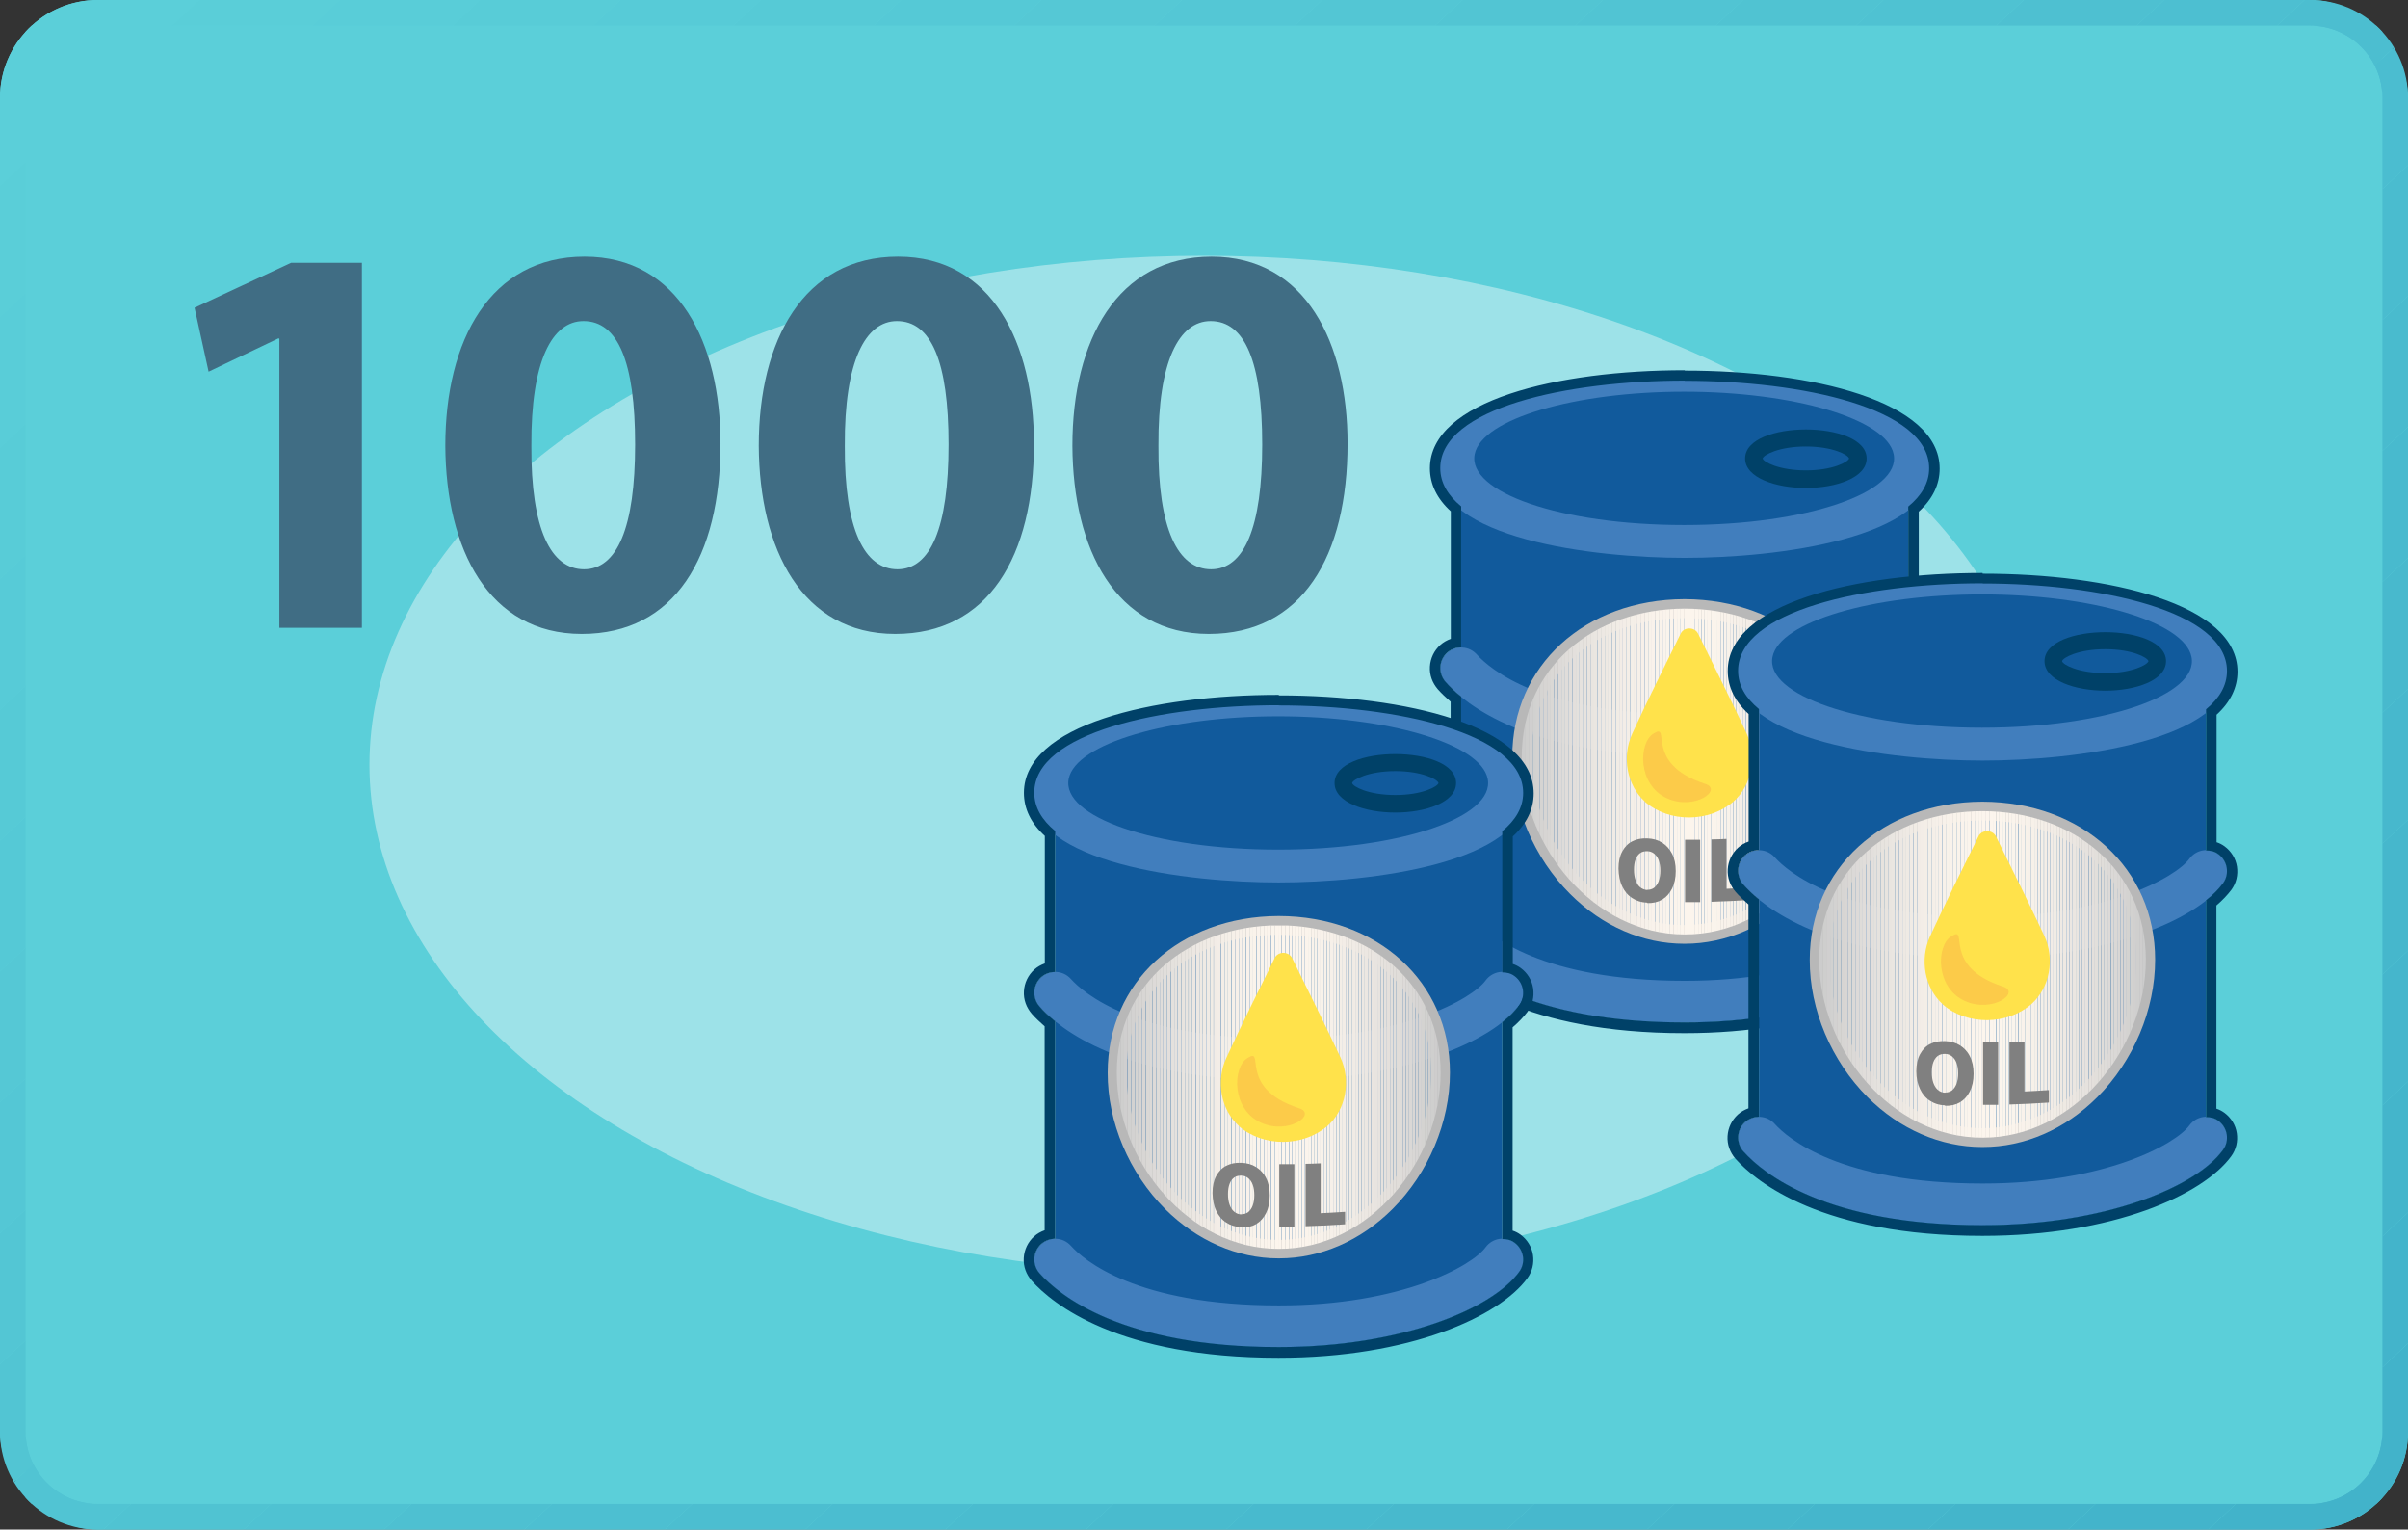 <?xml version="1.0" encoding="UTF-8"?><svg xmlns="http://www.w3.org/2000/svg" xmlns:xlink="http://www.w3.org/1999/xlink" viewBox="0 0 137.13 87.08"><rect x="0" y="0" width="137.13" height="87.08" fill="#333333" stroke="none"/><defs><style>.cls-1{fill:#58ccd7;}.cls-2{fill:#55c8d5;}.cls-3{fill:#fcf5ed;}.cls-4{fill:#f3ede7;}.cls-5{fill:#9de2e8;}.cls-6{fill:#cfcfce;}.cls-7{fill:#f2ece6;}.cls-8{fill:#49bbce;}.cls-9{fill:#d7d5d4;}.cls-10{clip-path:url(#clippath-2);}.cls-10,.cls-11,.cls-12,.cls-13,.cls-14,.cls-15,.cls-16{fill:none;}.cls-17{fill:#f5efe8;}.cls-18{fill:#50c3d2;}.cls-19{fill:#f4efe8;}.cls-20{fill:#115a9c;}.cls-21{fill:#f4eee7;}.cls-22{fill:#4fc2d2;}.cls-23{fill:#cecdcd;}.cls-24{fill:#cececd;}.cls-25{fill:#d8d6d4;}.cls-26{fill:#d0cfcf;}.cls-27{fill:#e1dedb;}.cls-28{fill:#4ec0d1;}.cls-29{fill:#efeae4;}.cls-30{fill:#44b5cb;}.cls-31{fill:#57cbd7;}.cls-32{fill:#ece7e2;}.cls-33{fill:#53c6d4;}.cls-34{fill:#417ebd;}.cls-35{fill:#d6d4d3;}.cls-36{fill:#ede8e3;}.cls-37{fill:#f6f0e9;}.cls-38{fill:#e8e4df;}.cls-39{fill:#d1d1d0;}.cls-40{fill:#e1deda;}.cls-41{fill:#dad8d5;}.cls-42{fill:#e7e3de;}.cls-43{fill:#55c9d6;}.cls-44{fill:#d7d5d3;}.cls-45{fill:#eae5e0;}.cls-46{fill:#d3d2d1;}.cls-47{fill:#e2dfdb;}.cls-48{fill:#45b6cc;}.cls-49{fill:#f9f2eb;}.cls-50{fill:gray;}.cls-51{fill:#4bbdd0;}.cls-52{fill:#eae6e1;}.cls-53{fill:#4abccf;}.cls-54{fill:#46b7cc;}.cls-55{fill:#faf3ec;}.cls-56{fill:#b8b8b8;}.cls-57{fill:#faf4ec;}.cls-58{fill:#d4d3d1;}.cls-59{fill:#dad8d6;}.cls-60{fill:#f7f1e9;}.cls-61{fill:#59cdd8;}.cls-62{fill:#f7f1ea;}.cls-11{isolation:isolate;}.cls-63{fill:#e0ddda;}.cls-64{fill:#48b9cd;}.cls-65{fill:#e3dfdc;}.cls-66{fill:#e5e2de;}.cls-67{fill:#4cbed0;}.cls-68{fill:#51c4d3;}.cls-69{fill:#48bace;}.cls-70{fill:#f8f2ea;}.cls-71{fill:#4dbfd1;}.cls-72{fill:#faf3eb;}.cls-73{fill:#d9d7d5;}.cls-12{clip-path:url(#clippath-3);}.cls-74{fill:#e6e2de;}.cls-75{fill:#d5d4d2;}.cls-76{fill:#d1d0cf;}.cls-77{fill:#ebe6e1;}.cls-78{fill:#e8e4e0;}.cls-79{fill:#e4e1dd;}.cls-80{fill:#406d84;}.cls-81{fill:#fbf4ec;}.cls-82{fill:#5bcfd9;}.cls-83{fill:#e0ddd9;}.cls-84{fill:#eee9e3;}.cls-85{fill:#47b8cd;}.cls-86{fill:#ccc;}.cls-87{fill:#dbd9d7;}.cls-88{fill:#f9f3eb;}.cls-89{fill:#e7e3df;}.cls-14{clip-path:url(#clippath);}.cls-90{fill:#f0ebe5;}.cls-91{fill:#004168;}.cls-92{fill:#42b3ca;}.cls-93{fill:#f7f0e9;}.cls-15{clip-path:url(#clippath-1);}.cls-16{mix-blend-mode:multiply;opacity:.41;}.cls-94{fill:#ffe24b;}.cls-95{fill:#d2d2d0;}.cls-96{fill:#f7aa46;}.cls-97{fill:#f1ece5;}.cls-98{fill:#e4e0dc;}.cls-99{fill:#dedcd9;}.cls-100{fill:#54c7d5;}.cls-101{fill:#fbf5ed;}.cls-102{fill:#e5e1dd;}.cls-103{fill:#5aced8;}.cls-104{fill:#e9e5e0;}.cls-105{fill:#52c5d3;}.cls-106{fill:#dddad8;}.cls-107{fill:#56cad6;}.cls-108{fill:#43b4cb;}</style><clipPath id="clippath"><path class="cls-13" d="m131.56,1.46c2.26,0,4.11,1.84,4.11,4.11v75.94c0,2.26-1.84,4.11-4.11,4.11H5.57c-2.26,0-4.11-1.84-4.11-4.11V5.57C1.46,3.31,3.31,1.46,5.57,1.46h125.99M131.56,0H5.57C2.49,0,0,2.49,0,5.57v75.94C0,84.58,2.49,87.08,5.57,87.08h125.99c3.08,0,5.57-2.49,5.57-5.57V5.57C137.13,2.49,134.63,0,131.56,0h0Z"/></clipPath><clipPath id="clippath-1"><path class="cls-13" d="m105.22,43.1c0,5.11-4.13,10.12-9.28,10.1-5.15.01-9.28-5-9.28-10.1,0-5.14,4.13-8.43,9.28-8.45,5.15.01,9.28,3.31,9.28,8.45Z"/></clipPath><clipPath id="clippath-2"><path class="cls-13" d="m82.04,61.07c0,5.07-4.1,10.05-9.22,10.03-5.12.01-9.22-4.96-9.22-10.03,0-5.1,4.1-8.37,9.22-8.39,5.12.01,9.22,3.29,9.22,8.39Z"/></clipPath><clipPath id="clippath-3"><path class="cls-13" d="m122.2,54.64c0,5.12-4.13,10.14-9.3,10.13-5.17.01-9.3-5.01-9.3-10.13,0-5.15,4.13-8.45,9.3-8.46,5.17.01,9.3,3.32,9.3,8.46Z"/></clipPath></defs><g class="cls-11"><g id="_圖層_1"><rect class="cls-82" y="0" width="137.13" height="87.08" rx="5.57" ry="5.57"/><g class="cls-14"><polygon class="cls-92" points="133.75 87.08 137.13 83.93 137.13 87.08 133.75 87.08"/><polygon class="cls-92" points="125.76 87.08 137.13 76.48 137.13 83.93 133.75 87.08 125.76 87.08"/><polygon class="cls-108" points="117.77 87.08 137.13 69.03 137.13 76.48 125.76 87.08 117.77 87.08"/><polygon class="cls-30" points="109.78 87.08 137.13 61.57 137.13 69.03 117.77 87.08 109.78 87.08"/><polygon class="cls-48" points="101.79 87.08 137.13 54.12 137.13 61.57 109.78 87.08 101.79 87.08"/><polygon class="cls-54" points="93.79 87.08 137.13 46.67 137.13 54.12 101.79 87.08 93.79 87.08"/><polygon class="cls-85" points="85.8 87.08 137.13 39.22 137.13 46.67 93.79 87.08 85.8 87.08"/><polygon class="cls-64" points="77.81 87.08 137.13 31.77 137.13 39.22 85.8 87.08 77.81 87.08"/><polygon class="cls-69" points="69.82 87.08 137.13 24.31 137.13 31.77 77.81 87.08 69.82 87.08"/><polygon class="cls-8" points="61.83 87.08 137.13 16.86 137.13 24.31 69.82 87.08 61.83 87.08"/><polygon class="cls-53" points="53.84 87.08 137.13 9.41 137.13 16.86 61.83 87.08 53.84 87.08"/><polygon class="cls-51" points="45.85 87.08 137.13 1.96 137.13 9.41 53.84 87.08 45.85 87.08"/><polygon class="cls-67" points="37.86 87.08 131.24 0 137.13 0 137.13 1.96 45.85 87.08 37.86 87.08"/><polygon class="cls-71" points="29.86 87.08 123.24 0 131.24 0 37.86 87.08 29.86 87.08"/><polygon class="cls-28" points="21.87 87.08 115.25 0 123.24 0 29.86 87.08 21.87 87.08"/><polygon class="cls-22" points="13.88 87.08 107.26 0 115.25 0 21.87 87.08 13.88 87.08"/><polygon class="cls-18" points="5.89 87.08 99.27 0 107.26 0 13.88 87.08 5.89 87.08"/><polygon class="cls-68" points="0 85.12 91.28 0 99.27 0 5.89 87.08 0 87.08 0 85.12"/><polygon class="cls-105" points="0 77.67 83.29 0 91.28 0 0 85.12 0 77.67"/><polygon class="cls-33" points="0 70.22 75.3 0 83.29 0 0 77.67 0 70.22"/><polygon class="cls-100" points="0 62.76 67.31 0 75.3 0 0 70.22 0 62.76"/><polygon class="cls-2" points="0 55.31 59.31 0 67.31 0 0 62.76 0 55.31"/><polygon class="cls-43" points="0 47.86 51.32 0 59.31 0 0 55.31 0 47.86"/><polygon class="cls-107" points="0 40.41 43.33 0 51.32 0 0 47.86 0 40.41"/><polygon class="cls-31" points="0 32.96 35.34 0 43.33 0 0 40.41 0 32.96"/><polygon class="cls-1" points="0 25.5 27.35 0 35.34 0 0 32.96 0 25.5"/><polygon class="cls-61" points="0 18.05 19.36 0 27.35 0 0 25.5 0 18.05"/><polygon class="cls-103" points="0 10.6 11.37 0 19.36 0 0 18.05 0 10.6"/><polygon class="cls-82" points="0 3.15 3.38 0 11.37 0 0 10.6 0 3.15"/><polygon class="cls-82" points="3.38 0 0 3.15 0 0 3.38 0"/><polygon class="cls-92" points="135.32 85.61 135.66 85.3 135.66 85.61 135.32 85.61"/><polygon class="cls-92" points="127.33 85.61 135.66 77.84 135.66 85.3 135.32 85.61 127.33 85.61"/><polygon class="cls-108" points="119.34 85.61 135.66 70.39 135.66 77.84 127.33 85.61 119.34 85.61"/><polygon class="cls-30" points="111.35 85.61 135.66 62.94 135.66 70.39 119.34 85.61 111.35 85.61"/><polygon class="cls-48" points="103.36 85.61 135.66 55.49 135.66 62.94 111.35 85.61 103.36 85.61"/><polygon class="cls-54" points="95.36 85.61 135.66 48.04 135.66 55.49 103.36 85.61 95.36 85.61"/><polygon class="cls-85" points="87.37 85.61 135.66 40.58 135.66 48.04 95.36 85.61 87.37 85.61"/><polygon class="cls-64" points="79.38 85.61 135.66 33.13 135.66 40.58 87.37 85.61 79.38 85.61"/><polygon class="cls-69" points="71.39 85.61 135.66 25.68 135.66 33.13 79.38 85.61 71.39 85.61"/><polygon class="cls-8" points="63.4 85.61 135.66 18.23 135.66 25.68 71.39 85.61 63.4 85.61"/><polygon class="cls-53" points="55.41 85.61 135.66 10.78 135.66 18.23 63.4 85.61 55.41 85.61"/><polygon class="cls-51" points="47.42 85.61 135.66 3.32 135.66 10.78 55.41 85.61 47.42 85.61"/><polygon class="cls-67" points="39.43 85.61 129.67 1.46 135.66 1.46 135.66 3.32 47.42 85.61 39.43 85.61"/><polygon class="cls-71" points="31.43 85.61 121.67 1.46 129.67 1.46 39.43 85.61 31.43 85.61"/><polygon class="cls-28" points="23.44 85.61 113.68 1.46 121.67 1.46 31.43 85.61 23.44 85.61"/><polygon class="cls-22" points="15.45 85.61 105.69 1.46 113.68 1.46 23.44 85.61 15.45 85.61"/><polygon class="cls-18" points="7.46 85.61 97.7 1.46 105.69 1.46 15.45 85.61 7.46 85.61"/><polygon class="cls-68" points="1.46 83.75 89.71 1.46 97.7 1.46 7.46 85.61 1.46 85.61 1.46 83.75"/><polygon class="cls-105" points="1.46 76.3 81.72 1.46 89.71 1.46 1.46 83.75 1.46 76.3"/><polygon class="cls-33" points="1.46 68.85 73.73 1.46 81.72 1.46 1.46 76.3 1.46 68.85"/><polygon class="cls-100" points="1.46 61.4 65.74 1.46 73.73 1.46 1.46 68.85 1.46 61.4"/><polygon class="cls-2" points="1.46 53.95 57.74 1.46 65.74 1.46 1.46 61.4 1.46 53.95"/><polygon class="cls-43" points="1.46 46.49 49.75 1.46 57.74 1.46 1.46 53.95 1.46 46.49"/><polygon class="cls-107" points="1.46 39.04 41.76 1.46 49.75 1.46 1.46 46.49 1.46 39.04"/><polygon class="cls-31" points="1.46 31.59 33.77 1.46 41.76 1.46 1.46 39.04 1.46 31.59"/><polygon class="cls-1" points="1.46 24.14 25.78 1.46 33.77 1.46 1.46 31.59 1.46 24.14"/><polygon class="cls-61" points="1.46 16.69 17.79 1.46 25.78 1.46 1.46 24.14 1.46 16.69"/><polygon class="cls-103" points="1.46 9.23 9.8 1.46 17.79 1.46 1.46 16.69 1.46 9.23"/><polygon class="cls-82" points="1.46 1.78 1.81 1.46 9.8 1.46 1.46 9.23 1.46 1.78"/><polygon class="cls-82" points="1.81 1.46 1.46 1.78 1.46 1.46 1.81 1.46"/></g><ellipse class="cls-5" cx="68.56" cy="43.54" rx="47.52" ry="28.98"/><path class="cls-80" d="m15.9,19.27h-.06l-3.96,1.89-.8-3.64,5.5-2.56h4.03v20.78h-4.7v-16.46Z"/><path class="cls-80" d="m41.03,25.25c0,6.43-2.59,10.84-7.9,10.84s-7.74-4.83-7.77-10.71c0-6.01,2.56-10.77,7.93-10.77s7.74,4.95,7.74,10.64Zm-10.77.13c-.03,4.76,1.12,7.03,3,7.03s2.91-2.37,2.91-7.1-.99-7.03-2.94-7.03c-1.79,0-3,2.27-2.97,7.1Z"/><path class="cls-80" d="m58.88,25.25c0,6.43-2.59,10.84-7.9,10.84s-7.74-4.83-7.77-10.71c0-6.01,2.56-10.77,7.93-10.77s7.74,4.95,7.74,10.64Zm-10.77.13c-.03,4.76,1.12,7.03,3,7.03s2.91-2.37,2.91-7.1-.99-7.03-2.94-7.03c-1.79,0-3,2.27-2.97,7.1Z"/><path class="cls-80" d="m76.74,25.25c0,6.43-2.59,10.84-7.9,10.84s-7.74-4.83-7.77-10.71c0-6.01,2.56-10.77,7.93-10.77s7.74,4.95,7.74,10.64Zm-10.77.13c-.03,4.76,1.12,7.03,3,7.03s2.91-2.37,2.91-7.1-.99-7.03-2.94-7.03c-1.79,0-3,2.27-2.97,7.1Z"/><path class="cls-20" d="m109.63,38.75c.39-.53.27-1.27-.26-1.66-.21-.15-.46-.21-.7-.21v-8.04c.75-.62,1.19-1.34,1.19-2.18,0-3.42-7.22-4.98-13.92-4.98s-13.92,1.56-13.92,4.98c0,.84.44,1.56,1.19,2.18v8.03c-.28,0-.57.09-.79.29-.49.44-.53,1.19-.09,1.68.21.23.5.51.88.83v12.38c-.28,0-.57.09-.79.3-.49.44-.53,1.19-.09,1.68,1.13,1.26,4.72,4.19,13.61,4.19,6.94,0,12.14-2.16,13.69-4.28.39-.53.27-1.27-.26-1.66-.21-.15-.46-.21-.7-.21v-12.35c.4-.32.73-.64.96-.96Z"/><path class="cls-34" d="m95.94,21.38c-5.25,0-14.12,1.09-14.12,5.19s8.88,5.19,14.12,5.19,14.12-1.09,14.12-5.19-8.88-5.19-14.12-5.19h0Z"/><path class="cls-20" d="m107.84,25.86c.43,2.16-4.9,4.03-11.93,4.03s-12.36-1.87-11.93-4.03c.4-2.02,5.73-3.56,11.93-3.56s11.53,1.54,11.93,3.56Z"/><path class="cls-34" d="m95.94,43.04c-8.89,0-12.48-2.93-13.61-4.19-.44-.49-.4-1.24.09-1.68.49-.44,1.24-.4,1.68.09.72.8,3.69,3.4,11.85,3.4,7.01,0,11.02-2.27,11.77-3.31.39-.53,1.13-.65,1.66-.26.53.39.65,1.13.26,1.66-1.55,2.13-6.75,4.28-13.69,4.28Z"/><path class="cls-34" d="m95.94,58.22c-8.89,0-12.48-2.93-13.61-4.19-.44-.49-.4-1.24.09-1.68.49-.44,1.24-.4,1.68.09.72.8,3.69,3.4,11.85,3.4,7.01,0,11.02-2.27,11.77-3.31.39-.53,1.13-.65,1.66-.26.53.39.65,1.13.26,1.66-1.55,2.13-6.75,4.28-13.69,4.28Z"/><path class="cls-56" d="m95.96,53.73h-.05c-2.36,0-4.66-1-6.49-2.83-2.07-2.06-3.3-4.98-3.3-7.81,0-5.19,4.12-8.96,9.81-8.98,5.69.02,9.82,3.79,9.81,8.98,0,2.83-1.23,5.75-3.3,7.81-1.83,1.82-4.13,2.83-6.5,2.83Zm-.02-1.07h.02c2.08,0,4.12-.89,5.74-2.51,1.87-1.87,2.98-4.5,2.98-7.05h0c0-4.64-3.59-7.9-8.75-7.91-5.15.01-8.75,3.27-8.74,7.91,0,2.55,1.11,5.19,2.98,7.06,1.62,1.62,3.66,2.51,5.74,2.51h.02Z"/><g class="cls-15"><rect class="cls-86" x="86.66" y="34.65" width="0" height="18.56"/><rect class="cls-86" x="86.66" y="34.65" width=".21" height="18.56"/><rect class="cls-24" x="86.86" y="34.65" width=".21" height="18.56"/><rect class="cls-26" x="87.07" y="34.65" width=".21" height="18.56"/><rect class="cls-39" x="87.28" y="34.65" width=".21" height="18.56"/><rect class="cls-46" x="87.48" y="34.65" width=".21" height="18.56"/><rect class="cls-75" x="87.69" y="34.65" width=".21" height="18.56"/><rect class="cls-44" x="87.89" y="34.65" width=".21" height="18.56"/><rect class="cls-25" x="88.1" y="34.65" width=".21" height="18.56"/><rect class="cls-41" x="88.3" y="34.65" width=".21" height="18.56"/><rect class="cls-87" x="88.51" y="34.65" width=".21" height="18.56"/><rect class="cls-106" x="88.72" y="34.65" width=".21" height="18.56"/><rect class="cls-99" x="88.92" y="34.65" width=".21" height="18.56"/><rect class="cls-63" x="89.13" y="34.65" width=".21" height="18.56"/><rect class="cls-27" x="89.33" y="34.65" width=".21" height="18.56"/><rect class="cls-65" x="89.54" y="34.65" width=".21" height="18.56"/><rect class="cls-79" x="89.74" y="34.65" width=".21" height="18.56"/><rect class="cls-66" x="89.95" y="34.65" width=".21" height="18.56"/><rect class="cls-42" x="90.15" y="34.65" width=".21" height="18.56"/><rect class="cls-38" x="90.36" y="34.65" width=".21" height="18.56"/><rect class="cls-104" x="90.57" y="34.65" width=".21" height="18.56"/><rect class="cls-52" x="90.77" y="34.65" width=".21" height="18.56"/><rect class="cls-32" x="90.98" y="34.65" width=".21" height="18.56"/><rect class="cls-36" x="91.18" y="34.65" width=".21" height="18.56"/><rect class="cls-84" x="91.39" y="34.65" width=".21" height="18.56"/><rect class="cls-29" x="91.59" y="34.65" width=".21" height="18.56"/><rect class="cls-90" x="91.8" y="34.65" width=".21" height="18.56"/><rect class="cls-97" x="92.01" y="34.65" width=".21" height="18.56"/><rect class="cls-7" x="92.21" y="34.65" width=".21" height="18.56"/><rect class="cls-4" x="92.42" y="34.65" width=".21" height="18.56"/><rect class="cls-21" x="92.62" y="34.65" width=".21" height="18.56"/><rect class="cls-19" x="92.83" y="34.65" width=".21" height="18.56"/><rect class="cls-17" x="93.03" y="34.65" width=".21" height="18.56"/><rect class="cls-37" x="93.24" y="34.65" width=".21" height="18.56"/><rect class="cls-93" x="93.44" y="34.65" width=".21" height="18.56"/><rect class="cls-62" x="93.65" y="34.65" width=".21" height="18.56"/><rect class="cls-70" x="93.86" y="34.65" width=".21" height="18.56"/><rect class="cls-49" x="94.06" y="34.65" width=".21" height="18.56"/><rect class="cls-88" x="94.27" y="34.65" width=".21" height="18.56"/><rect class="cls-72" x="94.47" y="34.65" width=".21" height="18.56"/><rect class="cls-55" x="94.68" y="34.65" width=".21" height="18.56"/><rect class="cls-57" x="94.88" y="34.65" width=".21" height="18.56"/><rect class="cls-81" x="95.09" y="34.65" width=".21" height="18.56"/><rect class="cls-81" x="95.3" y="34.65" width=".21" height="18.56"/><rect class="cls-101" x="95.5" y="34.65" width=".21" height="18.56"/><rect class="cls-3" x="95.71" y="34.65" width=".21" height="18.56"/><rect class="cls-3" x="95.91" y="34.65" width=".21" height="18.56"/><rect class="cls-3" x="96.12" y="34.65" width=".21" height="18.56"/><rect class="cls-3" x="96.32" y="34.65" width=".21" height="18.56"/><rect class="cls-3" x="96.53" y="34.65" width=".18" height="18.56"/><rect class="cls-3" x="96.71" y="34.65" width=".18" height="18.56"/><rect class="cls-3" x="96.89" y="34.65" width=".18" height="18.56"/><rect class="cls-101" x="97.07" y="34.65" width=".18" height="18.56"/><rect class="cls-81" x="97.25" y="34.65" width=".18" height="18.56"/><rect class="cls-81" x="97.43" y="34.65" width=".18" height="18.56"/><rect class="cls-57" x="97.62" y="34.65" width=".18" height="18.56"/><rect class="cls-72" x="97.8" y="34.65" width=".18" height="18.56"/><rect class="cls-88" x="97.98" y="34.65" width=".18" height="18.56"/><rect class="cls-49" x="98.16" y="34.65" width=".18" height="18.56"/><rect class="cls-70" x="98.34" y="34.65" width=".18" height="18.56"/><rect class="cls-62" x="98.52" y="34.65" width=".18" height="18.56"/><rect class="cls-60" x="98.7" y="34.65" width=".18" height="18.56"/><rect class="cls-37" x="98.88" y="34.65" width=".18" height="18.56"/><rect class="cls-17" x="99.06" y="34.65" width=".18" height="18.56"/><rect class="cls-19" x="99.24" y="34.65" width=".18" height="18.56"/><rect class="cls-21" x="99.43" y="34.65" width=".18" height="18.56"/><rect class="cls-4" x="99.61" y="34.65" width=".18" height="18.56"/><rect class="cls-7" x="99.79" y="34.65" width=".18" height="18.56"/><rect class="cls-97" x="99.97" y="34.65" width=".18" height="18.56"/><rect class="cls-90" x="100.15" y="34.65" width=".18" height="18.56"/><rect class="cls-29" x="100.33" y="34.65" width=".18" height="18.56"/><rect class="cls-84" x="100.51" y="34.65" width=".18" height="18.56"/><rect class="cls-36" x="100.69" y="34.65" width=".18" height="18.56"/><rect class="cls-32" x="100.87" y="34.65" width=".18" height="18.56"/><rect class="cls-77" x="101.05" y="34.65" width=".18" height="18.56"/><rect class="cls-45" x="101.24" y="34.65" width=".18" height="18.56"/><rect class="cls-78" x="101.42" y="34.65" width=".18" height="18.56"/><rect class="cls-89" x="101.6" y="34.65" width=".18" height="18.56"/><rect class="cls-74" x="101.78" y="34.65" width=".18" height="18.56"/><rect class="cls-102" x="101.96" y="34.65" width=".18" height="18.56"/><rect class="cls-98" x="102.14" y="34.65" width=".18" height="18.56"/><rect class="cls-47" x="102.32" y="34.65" width=".18" height="18.56"/><rect class="cls-40" x="102.5" y="34.65" width=".18" height="18.56"/><rect class="cls-83" x="102.68" y="34.65" width=".18" height="18.56"/><rect class="cls-99" x="102.86" y="34.65" width=".18" height="18.56"/><rect class="cls-106" x="103.05" y="34.65" width=".18" height="18.56"/><rect class="cls-87" x="103.23" y="34.65" width=".18" height="18.56"/><rect class="cls-59" x="103.41" y="34.65" width=".18" height="18.56"/><rect class="cls-73" x="103.59" y="34.65" width=".18" height="18.56"/><rect class="cls-9" x="103.77" y="34.65" width=".18" height="18.56"/><rect class="cls-35" x="103.95" y="34.65" width=".18" height="18.56"/><rect class="cls-58" x="104.13" y="34.65" width=".18" height="18.56"/><rect class="cls-95" x="104.31" y="34.65" width=".18" height="18.56"/><rect class="cls-76" x="104.49" y="34.65" width=".18" height="18.56"/><rect class="cls-6" x="104.67" y="34.65" width=".18" height="18.56"/><rect class="cls-23" x="104.86" y="34.65" width=".18" height="18.56"/><rect class="cls-86" x="105.04" y="34.65" width=".18" height="18.56"/><rect class="cls-86" x="105.22" y="34.65" width="0" height="18.56"/></g><path class="cls-94" d="m93.68,45.64s0,0,0,0c-1.04-.93-1.33-2.55-.73-3.87.91-1.98,1.83-3.81,2.76-5.7.19-.39.79-.39.99,0,.92,1.88,1.84,3.7,2.76,5.67.6,1.31.32,2.94-.73,3.88t0,0c-1.39,1.21-3.66,1.23-5.05.03Z"/><path class="cls-50" d="m93.8,51.39c-.32-.01-.61-.1-.85-.26-.25-.16-.44-.39-.57-.67-.14-.29-.2-.63-.21-1.01,0-.39.07-.71.21-.97.14-.26.33-.46.57-.58.25-.13.53-.18.85-.17.33.01.61.09.85.24.24.15.43.36.57.63.14.27.21.6.21.99,0,.39-.07.72-.21,1-.14.28-.33.49-.57.63-.24.14-.53.21-.85.19Zm0-.73c.16,0,.29-.04.4-.12.11-.09.2-.22.26-.38.06-.17.09-.36.09-.59,0-.23-.03-.43-.09-.59-.06-.17-.15-.29-.26-.38-.11-.09-.25-.14-.4-.14-.16,0-.29.03-.4.11-.11.08-.2.2-.26.36-.06.16-.09.35-.09.58,0,.23.03.43.09.6.06.17.15.31.26.4s.25.15.4.16Z"/><path class="cls-50" d="m95.96,51.36v-3.55c.29,0,.57,0,.86,0v3.55c-.29,0-.57,0-.86,0Z"/><path class="cls-50" d="m97.46,51.34v-3.55c.29,0,.57-.02.86-.03v2.84c.46-.02.92-.05,1.39-.08v.71c-.75.05-1.49.09-2.24.11Z"/><g class="cls-16"><path class="cls-96" d="m94.17,41.76c-.87.52-.93,2.93.77,3.69,1.59.71,3.21-.51,2.15-.83-3.54-1.15-1.87-3.52-2.92-2.86Z"/></g><path class="cls-91" d="m95.94,21.68c6.7,0,13.92,1.56,13.92,4.98,0,.84-.44,1.56-1.19,2.18v8.04c.24,0,.49.05.7.21.53.39.65,1.13.26,1.66-.24.32-.56.65-.96.96v12.35c.24,0,.49.05.7.21.53.39.65,1.13.26,1.66-1.55,2.13-6.75,4.28-13.69,4.28-8.89,0-12.48-2.93-13.61-4.19-.44-.49-.4-1.24.09-1.68.23-.2.51-.29.79-.3v-12.38c-.39-.31-.68-.6-.88-.83-.44-.49-.4-1.24.09-1.68.23-.2.51-.29.79-.29v-8.03c-.75-.62-1.19-1.34-1.19-2.18,0-3.42,7.22-4.98,13.92-4.98m0-.59c-7.22,0-14.51,1.72-14.51,5.58,0,.9.4,1.73,1.19,2.45v7.26c-.22.08-.42.19-.6.35-.35.32-.56.75-.59,1.23-.03.48.14.93.45,1.29.21.24.46.47.73.71v11.61c-.22.08-.42.19-.6.35-.35.32-.56.75-.59,1.23-.03.48.14.93.45,1.29,1.18,1.32,4.93,4.39,14.06,4.39,7.47,0,12.58-2.35,14.17-4.53.28-.38.39-.85.32-1.33-.07-.47-.33-.88-.71-1.16-.14-.1-.29-.18-.45-.23v-11.57c.35-.3.63-.6.85-.89.28-.38.39-.85.32-1.33-.07-.47-.33-.88-.71-1.16-.14-.1-.29-.18-.45-.23v-7.26c.79-.72,1.19-1.55,1.19-2.45,0-3.85-7.29-5.58-14.51-5.58h0Z"/><path class="cls-91" d="m102.84,27.78c-1.72,0-3.46-.58-3.46-1.68,0-2.2,6.92-2.2,6.92,0,0,1.1-1.74,1.68-3.46,1.68Zm0-2.36c-1.53,0-2.42.48-2.46.68.04.2.93.68,2.46.68s2.41-.48,2.46-.68c-.05-.21-.94-.68-2.46-.68Z"/><path class="cls-20" d="m86.51,57.23c.39-.53.27-1.27-.26-1.66-.21-.15-.46-.21-.7-.21v-8.04c.75-.62,1.19-1.34,1.19-2.18,0-3.42-7.22-4.98-13.92-4.98s-13.92,1.56-13.92,4.98c0,.84.44,1.56,1.19,2.18v8.03c-.28,0-.57.09-.79.29-.49.44-.53,1.19-.09,1.68.21.23.5.51.88.83v12.38c-.28,0-.57.09-.79.3-.49.44-.53,1.19-.09,1.68,1.13,1.26,4.72,4.19,13.61,4.19,6.94,0,12.14-2.16,13.69-4.28.39-.53.27-1.27-.26-1.66-.21-.15-.46-.21-.7-.21v-12.35c.4-.32.73-.64.96-.96Z"/><path class="cls-34" d="m72.82,39.86c-5.25,0-14.12,1.09-14.12,5.19s8.88,5.19,14.12,5.19,14.12-1.09,14.12-5.19-8.88-5.19-14.12-5.19h0Z"/><path class="cls-20" d="m84.72,44.34c.43,2.16-4.9,4.03-11.93,4.03s-12.36-1.87-11.93-4.03c.4-2.02,5.73-3.56,11.93-3.56s11.53,1.54,11.93,3.56Z"/><path class="cls-34" d="m72.82,61.51c-8.89,0-12.48-2.93-13.61-4.19-.44-.49-.4-1.24.09-1.68.49-.44,1.24-.4,1.68.09.72.8,3.69,3.4,11.85,3.4,7.01,0,11.02-2.27,11.77-3.31.39-.53,1.13-.65,1.66-.26.53.39.65,1.13.26,1.66-1.55,2.13-6.75,4.28-13.69,4.28Z"/><path class="cls-34" d="m72.82,76.7c-8.89,0-12.48-2.93-13.61-4.19-.44-.49-.4-1.24.09-1.68.49-.44,1.24-.4,1.68.09.72.8,3.69,3.4,11.85,3.4,7.01,0,11.02-2.27,11.77-3.31.39-.53,1.13-.65,1.66-.26.53.39.65,1.13.26,1.66-1.55,2.13-6.75,4.28-13.69,4.28Z"/><path class="cls-56" d="m72.8,71.64c-2.34,0-4.63-1-6.45-2.81-2.05-2.05-3.28-4.95-3.27-7.76,0-5.15,4.09-8.9,9.74-8.92,5.65.01,9.75,3.77,9.75,8.92,0,2.81-1.22,5.71-3.27,7.76-1.81,1.81-4.11,2.81-6.45,2.81-.02,0-.03,0-.05,0Zm.02-18.42c-5.12.01-8.69,3.25-8.68,7.86,0,2.53,1.11,5.15,2.96,7.01,1.61,1.61,3.64,2.5,5.7,2.5.01,0,.03,0,.04,0,2.07,0,4.09-.89,5.71-2.5,1.86-1.85,2.96-4.47,2.96-7.01h0c0-4.61-3.57-7.84-8.69-7.86Z"/><g class="cls-10"><rect class="cls-86" x="63.6" y="52.69" width="0" height="18.44"/><rect class="cls-86" x="63.6" y="52.69" width=".2" height="18.44"/><rect class="cls-24" x="63.81" y="52.69" width=".2" height="18.44"/><rect class="cls-26" x="64.01" y="52.69" width=".2" height="18.44"/><rect class="cls-39" x="64.22" y="52.69" width=".2" height="18.44"/><rect class="cls-46" x="64.42" y="52.69" width=".2" height="18.44"/><rect class="cls-75" x="64.63" y="52.69" width=".2" height="18.44"/><rect class="cls-44" x="64.83" y="52.69" width=".2" height="18.44"/><rect class="cls-25" x="65.03" y="52.69" width=".2" height="18.44"/><rect class="cls-41" x="65.24" y="52.69" width=".2" height="18.44"/><rect class="cls-87" x="65.44" y="52.69" width=".2" height="18.44"/><rect class="cls-106" x="65.65" y="52.69" width=".2" height="18.44"/><rect class="cls-99" x="65.85" y="52.69" width=".2" height="18.44"/><rect class="cls-63" x="66.05" y="52.69" width=".2" height="18.44"/><rect class="cls-27" x="66.26" y="52.69" width=".2" height="18.44"/><rect class="cls-65" x="66.46" y="52.69" width=".2" height="18.44"/><rect class="cls-79" x="66.67" y="52.69" width=".2" height="18.44"/><rect class="cls-66" x="66.87" y="52.69" width=".2" height="18.44"/><rect class="cls-42" x="67.08" y="52.69" width=".2" height="18.44"/><rect class="cls-38" x="67.28" y="52.69" width=".2" height="18.44"/><rect class="cls-104" x="67.48" y="52.69" width=".2" height="18.44"/><rect class="cls-52" x="67.69" y="52.69" width=".2" height="18.44"/><rect class="cls-32" x="67.89" y="52.69" width=".2" height="18.44"/><rect class="cls-36" x="68.1" y="52.69" width=".2" height="18.44"/><rect class="cls-84" x="68.3" y="52.69" width=".2" height="18.44"/><rect class="cls-29" x="68.51" y="52.69" width=".2" height="18.44"/><rect class="cls-90" x="68.71" y="52.69" width=".2" height="18.44"/><rect class="cls-97" x="68.91" y="52.69" width=".2" height="18.44"/><rect class="cls-7" x="69.12" y="52.69" width=".2" height="18.44"/><rect class="cls-4" x="69.32" y="52.69" width=".2" height="18.44"/><rect class="cls-21" x="69.53" y="52.69" width=".2" height="18.44"/><rect class="cls-19" x="69.73" y="52.69" width=".2" height="18.44"/><rect class="cls-17" x="69.93" y="52.69" width=".2" height="18.44"/><rect class="cls-37" x="70.14" y="52.69" width=".2" height="18.44"/><rect class="cls-93" x="70.34" y="52.69" width=".2" height="18.44"/><rect class="cls-62" x="70.55" y="52.69" width=".2" height="18.44"/><rect class="cls-70" x="70.75" y="52.69" width=".2" height="18.44"/><rect class="cls-49" x="70.96" y="52.69" width=".2" height="18.44"/><rect class="cls-88" x="71.16" y="52.69" width=".2" height="18.44"/><rect class="cls-72" x="71.36" y="52.69" width=".2" height="18.44"/><rect class="cls-55" x="71.57" y="52.69" width=".2" height="18.44"/><rect class="cls-57" x="71.77" y="52.69" width=".2" height="18.44"/><rect class="cls-81" x="71.98" y="52.69" width=".2" height="18.44"/><rect class="cls-81" x="72.18" y="52.69" width=".2" height="18.44"/><rect class="cls-101" x="72.39" y="52.69" width=".2" height="18.44"/><rect class="cls-3" x="72.59" y="52.69" width=".2" height="18.44"/><rect class="cls-3" x="72.79" y="52.69" width=".2" height="18.44"/><rect class="cls-3" x="73" y="52.69" width=".2" height="18.44"/><rect class="cls-3" x="73.2" y="52.69" width=".2" height="18.44"/><rect class="cls-3" x="73.41" y="52.69" width=".18" height="18.44"/><rect class="cls-3" x="73.59" y="52.69" width=".18" height="18.44"/><rect class="cls-3" x="73.77" y="52.69" width=".18" height="18.44"/><rect class="cls-101" x="73.95" y="52.69" width=".18" height="18.44"/><rect class="cls-81" x="74.13" y="52.69" width=".18" height="18.44"/><rect class="cls-81" x="74.31" y="52.69" width=".18" height="18.44"/><rect class="cls-57" x="74.49" y="52.69" width=".18" height="18.44"/><rect class="cls-72" x="74.67" y="52.69" width=".18" height="18.44"/><rect class="cls-88" x="74.84" y="52.69" width=".18" height="18.44"/><rect class="cls-49" x="75.02" y="52.69" width=".18" height="18.44"/><rect class="cls-70" x="75.2" y="52.69" width=".18" height="18.44"/><rect class="cls-62" x="75.38" y="52.69" width=".18" height="18.44"/><rect class="cls-60" x="75.56" y="52.69" width=".18" height="18.44"/><rect class="cls-37" x="75.74" y="52.69" width=".18" height="18.44"/><rect class="cls-17" x="75.92" y="52.69" width=".18" height="18.44"/><rect class="cls-19" x="76.1" y="52.69" width=".18" height="18.44"/><rect class="cls-21" x="76.28" y="52.69" width=".18" height="18.44"/><rect class="cls-4" x="76.46" y="52.69" width=".18" height="18.44"/><rect class="cls-7" x="76.64" y="52.69" width=".18" height="18.44"/><rect class="cls-97" x="76.82" y="52.69" width=".18" height="18.44"/><rect class="cls-90" x="77" y="52.69" width=".18" height="18.44"/><rect class="cls-29" x="77.18" y="52.69" width=".18" height="18.44"/><rect class="cls-84" x="77.36" y="52.69" width=".18" height="18.44"/><rect class="cls-36" x="77.54" y="52.69" width=".18" height="18.44"/><rect class="cls-32" x="77.72" y="52.69" width=".18" height="18.44"/><rect class="cls-77" x="77.9" y="52.69" width=".18" height="18.44"/><rect class="cls-45" x="78.08" y="52.69" width=".18" height="18.44"/><rect class="cls-78" x="78.26" y="52.69" width=".18" height="18.44"/><rect class="cls-89" x="78.44" y="52.69" width=".18" height="18.44"/><rect class="cls-74" x="78.62" y="52.69" width=".18" height="18.44"/><rect class="cls-102" x="78.8" y="52.69" width=".18" height="18.44"/><rect class="cls-98" x="78.98" y="52.69" width=".18" height="18.44"/><rect class="cls-47" x="79.16" y="52.69" width=".18" height="18.44"/><rect class="cls-40" x="79.34" y="52.69" width=".18" height="18.44"/><rect class="cls-83" x="79.52" y="52.69" width=".18" height="18.44"/><rect class="cls-99" x="79.7" y="52.69" width=".18" height="18.44"/><rect class="cls-106" x="79.88" y="52.69" width=".18" height="18.44"/><rect class="cls-87" x="80.06" y="52.69" width=".18" height="18.44"/><rect class="cls-59" x="80.24" y="52.69" width=".18" height="18.44"/><rect class="cls-73" x="80.42" y="52.69" width=".18" height="18.44"/><rect class="cls-9" x="80.6" y="52.69" width=".18" height="18.44"/><rect class="cls-35" x="80.78" y="52.69" width=".18" height="18.44"/><rect class="cls-58" x="80.96" y="52.69" width=".18" height="18.44"/><rect class="cls-95" x="81.14" y="52.69" width=".18" height="18.44"/><rect class="cls-76" x="81.32" y="52.69" width=".18" height="18.44"/><rect class="cls-6" x="81.5" y="52.69" width=".18" height="18.44"/><rect class="cls-23" x="81.68" y="52.69" width=".18" height="18.44"/><rect class="cls-86" x="81.86" y="52.69" width=".18" height="18.44"/><rect class="cls-86" x="82.04" y="52.69" width="0" height="18.44"/></g><path class="cls-94" d="m70.56,64.11s0,0,0,0c-1.04-.93-1.33-2.55-.73-3.87.91-1.98,1.83-3.81,2.76-5.7.19-.39.79-.39.99,0,.92,1.88,1.84,3.7,2.76,5.67.6,1.31.32,2.94-.73,3.88t0,0c-1.39,1.21-3.66,1.23-5.05.03Z"/><path class="cls-50" d="m70.68,69.86c-.32-.01-.61-.1-.85-.26-.25-.16-.44-.39-.57-.67-.14-.29-.2-.62-.21-1.01,0-.39.07-.71.21-.97.14-.26.33-.46.57-.58.25-.13.53-.18.85-.17.33.01.61.09.85.24.24.15.44.36.57.63.14.27.21.6.21.99,0,.39-.07.72-.21,1-.14.28-.33.49-.57.63-.24.14-.53.21-.85.19Zm0-.73c.16,0,.29-.04.4-.12.11-.09.2-.22.26-.38.06-.17.09-.36.09-.59,0-.23-.03-.43-.09-.59-.06-.17-.15-.29-.26-.38-.11-.09-.25-.14-.4-.14-.16,0-.29.03-.4.11-.11.08-.2.2-.26.36-.06.16-.09.35-.09.58,0,.23.03.43.09.6.06.17.15.31.26.4.11.1.25.15.4.16Z"/><path class="cls-50" d="m72.85,69.83c0-1.18,0-2.37,0-3.55.29,0,.57,0,.86,0v3.55c-.29,0-.57,0-.86,0Z"/><path class="cls-50" d="m74.35,69.81c0-1.18,0-2.37,0-3.55.29,0,.57-.02.86-.03v2.84c.46-.02.92-.05,1.39-.08v.71c-.75.05-1.49.09-2.24.11Z"/><g class="cls-16"><path class="cls-96" d="m71.05,60.23c-.87.52-.93,2.93.77,3.69,1.59.71,3.21-.51,2.15-.83-3.54-1.15-1.87-3.52-2.92-2.86Z"/></g><path class="cls-91" d="m72.82,40.16c6.7,0,13.92,1.56,13.92,4.98,0,.84-.44,1.56-1.19,2.18v8.04c.24,0,.49.05.7.21.53.39.65,1.13.26,1.66-.24.32-.56.65-.96.96v12.35c.24,0,.49.05.7.21.53.39.65,1.13.26,1.66-1.55,2.13-6.75,4.28-13.69,4.28-8.89,0-12.48-2.93-13.61-4.19-.44-.49-.4-1.24.09-1.68.23-.2.51-.29.79-.3v-12.38c-.39-.31-.68-.6-.88-.83-.44-.49-.4-1.24.09-1.68.23-.2.51-.29.79-.29v-8.03c-.75-.62-1.19-1.34-1.19-2.18,0-3.42,7.22-4.98,13.92-4.98m0-.59c-7.22,0-14.51,1.72-14.51,5.58,0,.9.4,1.73,1.19,2.45v7.26c-.22.08-.42.19-.6.35-.35.32-.56.75-.59,1.23-.03.48.14.93.45,1.29.21.24.46.47.73.71v11.61c-.22.08-.42.19-.6.35-.35.32-.56.75-.59,1.23-.03.48.14.93.45,1.29,1.18,1.32,4.93,4.39,14.06,4.39,7.47,0,12.58-2.35,14.17-4.53.28-.38.39-.85.32-1.32-.07-.47-.33-.88-.71-1.16-.14-.1-.29-.18-.45-.23v-11.57c.35-.3.63-.6.85-.89.28-.38.39-.85.32-1.33-.07-.47-.33-.88-.71-1.16-.14-.1-.29-.18-.45-.23v-7.26c.79-.72,1.19-1.55,1.19-2.45,0-3.85-7.29-5.58-14.51-5.58h0Z"/><path class="cls-91" d="m79.46,46.26c-1.72,0-3.46-.58-3.46-1.68,0-2.2,6.92-2.2,6.92,0,0,1.1-1.74,1.68-3.46,1.68Zm0-2.36c-1.53,0-2.42.48-2.46.68.04.2.93.68,2.46.68s2.41-.48,2.46-.68c-.05-.21-.94-.68-2.46-.68Z"/><path class="cls-20" d="m126.59,50.29c.39-.53.27-1.27-.26-1.66-.21-.15-.46-.21-.7-.21v-8.04c.75-.62,1.19-1.34,1.19-2.18,0-3.42-7.22-4.98-13.92-4.98s-13.92,1.56-13.92,4.98c0,.84.44,1.56,1.19,2.18v8.03c-.28,0-.57.09-.79.29-.49.44-.53,1.19-.09,1.68.21.23.5.51.88.83v12.38c-.28,0-.57.09-.79.3-.49.44-.53,1.19-.09,1.68,1.13,1.26,4.72,4.19,13.61,4.19,6.94,0,12.14-2.16,13.69-4.28.39-.53.27-1.27-.26-1.66-.21-.15-.46-.21-.7-.21v-12.35c.4-.32.73-.64.96-.96Z"/><path class="cls-34" d="m112.9,32.92c-5.25,0-14.12,1.09-14.12,5.19s8.88,5.19,14.12,5.19,14.12-1.09,14.12-5.19-8.88-5.19-14.12-5.19h0Z"/><path class="cls-20" d="m124.8,37.4c.43,2.16-4.9,4.03-11.93,4.03s-12.36-1.87-11.93-4.03c.4-2.02,5.73-3.56,11.93-3.56s11.53,1.54,11.93,3.56Z"/><path class="cls-34" d="m112.9,54.58c-8.89,0-12.48-2.93-13.61-4.19-.44-.49-.4-1.24.09-1.68.49-.44,1.24-.4,1.68.09.72.8,3.69,3.4,11.85,3.4,7.01,0,11.02-2.27,11.77-3.31.39-.53,1.13-.65,1.66-.26.53.39.65,1.13.26,1.66-1.55,2.13-6.75,4.28-13.69,4.28Z"/><path class="cls-34" d="m112.9,69.76c-8.89,0-12.48-2.93-13.61-4.19-.44-.49-.4-1.24.09-1.68.49-.44,1.24-.4,1.68.09.72.8,3.69,3.4,11.85,3.4,7.01,0,11.02-2.27,11.77-3.31.39-.53,1.13-.65,1.66-.26.53.39.65,1.13.26,1.66-1.55,2.13-6.75,4.28-13.69,4.28Z"/><path class="cls-56" d="m112.92,65.3h-.05c-2.37,0-4.68-1.01-6.51-2.83-2.07-2.07-3.31-4.99-3.3-7.83,0-5.2,4.13-8.98,9.83-9,5.7.02,9.84,3.8,9.84,9,0,2.84-1.23,5.76-3.3,7.83-1.83,1.83-4.14,2.83-6.51,2.83Zm-.02-1.07h.02c2.08,0,4.13-.89,5.76-2.52,1.87-1.87,2.99-4.51,2.99-7.07h0c0-4.65-3.6-7.92-8.77-7.93-5.16.01-8.77,3.28-8.76,7.93,0,2.56,1.12,5.2,2.99,7.07,1.63,1.63,3.67,2.52,5.76,2.52h.02Z"/><g class="cls-12"><rect class="cls-86" x="103.6" y="46.17" width="0" height="18.61"/><rect class="cls-86" x="103.6" y="46.17" width=".21" height="18.61"/><rect class="cls-24" x="103.81" y="46.17" width=".21" height="18.61"/><rect class="cls-26" x="104.01" y="46.17" width=".21" height="18.61"/><rect class="cls-39" x="104.22" y="46.17" width=".21" height="18.61"/><rect class="cls-46" x="104.43" y="46.17" width=".21" height="18.61"/><rect class="cls-75" x="104.63" y="46.17" width=".21" height="18.61"/><rect class="cls-44" x="104.84" y="46.17" width=".21" height="18.61"/><rect class="cls-25" x="105.04" y="46.17" width=".21" height="18.61"/><rect class="cls-41" x="105.25" y="46.17" width=".21" height="18.61"/><rect class="cls-87" x="105.46" y="46.17" width=".21" height="18.61"/><rect class="cls-106" x="105.66" y="46.17" width=".21" height="18.61"/><rect class="cls-99" x="105.87" y="46.17" width=".21" height="18.61"/><rect class="cls-63" x="106.07" y="46.17" width=".21" height="18.61"/><rect class="cls-27" x="106.28" y="46.17" width=".21" height="18.61"/><rect class="cls-65" x="106.49" y="46.17" width=".21" height="18.61"/><rect class="cls-79" x="106.69" y="46.17" width=".21" height="18.61"/><rect class="cls-66" x="106.9" y="46.17" width=".21" height="18.61"/><rect class="cls-42" x="107.11" y="46.17" width=".21" height="18.61"/><rect class="cls-38" x="107.31" y="46.17" width=".21" height="18.61"/><rect class="cls-104" x="107.52" y="46.17" width=".21" height="18.61"/><rect class="cls-52" x="107.72" y="46.17" width=".21" height="18.61"/><rect class="cls-32" x="107.93" y="46.17" width=".21" height="18.61"/><rect class="cls-36" x="108.14" y="46.17" width=".21" height="18.61"/><rect class="cls-84" x="108.34" y="46.17" width=".21" height="18.61"/><rect class="cls-29" x="108.55" y="46.17" width=".21" height="18.61"/><rect class="cls-90" x="108.75" y="46.17" width=".21" height="18.61"/><rect class="cls-97" x="108.96" y="46.17" width=".21" height="18.61"/><rect class="cls-7" x="109.17" y="46.17" width=".21" height="18.61"/><rect class="cls-4" x="109.37" y="46.17" width=".21" height="18.61"/><rect class="cls-21" x="109.58" y="46.17" width=".21" height="18.61"/><rect class="cls-19" x="109.78" y="46.17" width=".21" height="18.61"/><rect class="cls-17" x="109.99" y="46.17" width=".21" height="18.61"/><rect class="cls-37" x="110.2" y="46.17" width=".21" height="18.61"/><rect class="cls-93" x="110.4" y="46.17" width=".21" height="18.61"/><rect class="cls-62" x="110.61" y="46.17" width=".21" height="18.61"/><rect class="cls-70" x="110.81" y="46.17" width=".21" height="18.61"/><rect class="cls-49" x="111.02" y="46.17" width=".21" height="18.61"/><rect class="cls-88" x="111.23" y="46.17" width=".21" height="18.61"/><rect class="cls-72" x="111.43" y="46.17" width=".21" height="18.61"/><rect class="cls-55" x="111.64" y="46.17" width=".21" height="18.61"/><rect class="cls-57" x="111.85" y="46.17" width=".21" height="18.61"/><rect class="cls-81" x="112.05" y="46.17" width=".21" height="18.61"/><rect class="cls-81" x="112.26" y="46.17" width=".21" height="18.61"/><rect class="cls-101" x="112.46" y="46.17" width=".21" height="18.61"/><rect class="cls-3" x="112.67" y="46.17" width=".21" height="18.61"/><rect class="cls-3" x="112.88" y="46.17" width=".21" height="18.61"/><rect class="cls-3" x="113.08" y="46.17" width=".21" height="18.61"/><rect class="cls-3" x="113.29" y="46.17" width=".21" height="18.61"/><rect class="cls-3" x="113.49" y="46.17" width=".18" height="18.61"/><rect class="cls-3" x="113.68" y="46.17" width=".18" height="18.61"/><rect class="cls-3" x="113.86" y="46.17" width=".18" height="18.61"/><rect class="cls-101" x="114.04" y="46.17" width=".18" height="18.61"/><rect class="cls-81" x="114.22" y="46.17" width=".18" height="18.61"/><rect class="cls-81" x="114.4" y="46.17" width=".18" height="18.61"/><rect class="cls-57" x="114.58" y="46.17" width=".18" height="18.61"/><rect class="cls-72" x="114.76" y="46.17" width=".18" height="18.61"/><rect class="cls-88" x="114.95" y="46.17" width=".18" height="18.61"/><rect class="cls-49" x="115.13" y="46.17" width=".18" height="18.61"/><rect class="cls-70" x="115.31" y="46.17" width=".18" height="18.61"/><rect class="cls-62" x="115.49" y="46.17" width=".18" height="18.61"/><rect class="cls-60" x="115.67" y="46.17" width=".18" height="18.61"/><rect class="cls-37" x="115.85" y="46.17" width=".18" height="18.61"/><rect class="cls-17" x="116.03" y="46.17" width=".18" height="18.61"/><rect class="cls-19" x="116.21" y="46.17" width=".18" height="18.61"/><rect class="cls-21" x="116.4" y="46.17" width=".18" height="18.61"/><rect class="cls-4" x="116.58" y="46.17" width=".18" height="18.61"/><rect class="cls-7" x="116.76" y="46.17" width=".18" height="18.61"/><rect class="cls-97" x="116.94" y="46.17" width=".18" height="18.61"/><rect class="cls-90" x="117.12" y="46.17" width=".18" height="18.61"/><rect class="cls-29" x="117.3" y="46.17" width=".18" height="18.61"/><rect class="cls-84" x="117.48" y="46.17" width=".18" height="18.61"/><rect class="cls-36" x="117.67" y="46.17" width=".18" height="18.61"/><rect class="cls-32" x="117.85" y="46.17" width=".18" height="18.61"/><rect class="cls-77" x="118.03" y="46.17" width=".18" height="18.61"/><rect class="cls-45" x="118.21" y="46.17" width=".18" height="18.61"/><rect class="cls-78" x="118.39" y="46.17" width=".18" height="18.61"/><rect class="cls-89" x="118.57" y="46.17" width=".18" height="18.61"/><rect class="cls-74" x="118.75" y="46.17" width=".18" height="18.61"/><rect class="cls-102" x="118.94" y="46.17" width=".18" height="18.61"/><rect class="cls-98" x="119.12" y="46.17" width=".18" height="18.61"/><rect class="cls-47" x="119.3" y="46.17" width=".18" height="18.61"/><rect class="cls-40" x="119.48" y="46.17" width=".18" height="18.61"/><rect class="cls-83" x="119.66" y="46.17" width=".18" height="18.61"/><rect class="cls-99" x="119.84" y="46.17" width=".18" height="18.61"/><rect class="cls-106" x="120.02" y="46.17" width=".18" height="18.61"/><rect class="cls-87" x="120.21" y="46.17" width=".18" height="18.61"/><rect class="cls-59" x="120.39" y="46.17" width=".18" height="18.61"/><rect class="cls-73" x="120.57" y="46.17" width=".18" height="18.61"/><rect class="cls-9" x="120.75" y="46.17" width=".18" height="18.61"/><rect class="cls-35" x="120.93" y="46.17" width=".18" height="18.61"/><rect class="cls-58" x="121.11" y="46.17" width=".18" height="18.61"/><rect class="cls-95" x="121.29" y="46.17" width=".18" height="18.61"/><rect class="cls-76" x="121.48" y="46.17" width=".18" height="18.61"/><rect class="cls-6" x="121.66" y="46.17" width=".18" height="18.61"/><rect class="cls-23" x="121.84" y="46.17" width=".18" height="18.61"/><rect class="cls-86" x="122.02" y="46.17" width=".18" height="18.61"/><rect class="cls-86" x="122.2" y="46.17" width="0" height="18.61"/></g><path class="cls-94" d="m110.64,57.18s0,0,0,0c-1.04-.93-1.33-2.55-.73-3.87.91-1.98,1.83-3.81,2.76-5.7.19-.39.79-.39.99,0,.92,1.88,1.84,3.7,2.76,5.67.6,1.31.32,2.94-.73,3.88t0,0c-1.39,1.21-3.66,1.23-5.05.03Z"/><path class="cls-50" d="m110.76,62.93c-.32-.01-.61-.1-.85-.26-.25-.16-.44-.39-.57-.67-.14-.29-.21-.62-.21-1.01,0-.39.07-.71.21-.97.14-.26.33-.46.57-.58.25-.13.53-.18.85-.17.33.01.61.09.85.24.24.15.44.36.57.63.14.27.21.6.21.99,0,.39-.07.72-.21,1-.14.28-.33.49-.57.63-.24.14-.53.21-.85.19Zm0-.73c.16,0,.29-.04.4-.12.11-.09.2-.22.26-.38.06-.17.09-.36.09-.59,0-.23-.03-.43-.09-.59-.06-.17-.15-.29-.26-.38-.11-.09-.25-.14-.4-.14-.16,0-.29.03-.4.11-.11.08-.2.2-.26.36-.06.16-.09.35-.09.58,0,.23.03.43.09.6.06.17.15.31.26.4.11.1.25.15.4.16Z"/><path class="cls-50" d="m112.93,62.9v-3.55c.29,0,.57,0,.86,0v3.55c-.29,0-.57,0-.86,0Z"/><path class="cls-50" d="m114.43,62.88v-3.55c.29,0,.57-.02.86-.03v2.84c.46-.02.92-.05,1.39-.08v.71c-.75.05-1.49.09-2.24.11Z"/><g class="cls-16"><path class="cls-96" d="m111.13,53.3c-.87.52-.93,2.93.77,3.69,1.59.71,3.21-.51,2.15-.83-3.54-1.15-1.87-3.52-2.92-2.86Z"/></g><path class="cls-91" d="m112.9,33.22c6.7,0,13.92,1.56,13.92,4.98,0,.84-.44,1.56-1.19,2.18v8.04c.24,0,.49.05.7.21.53.39.65,1.13.26,1.66-.24.32-.56.65-.96.96v12.35c.24,0,.49.05.7.21.53.39.65,1.13.26,1.66-1.55,2.13-6.75,4.28-13.69,4.28-8.89,0-12.48-2.93-13.61-4.19-.44-.49-.4-1.24.09-1.68.23-.2.51-.29.79-.3v-12.38c-.39-.31-.68-.6-.88-.83-.44-.49-.4-1.24.09-1.68.23-.2.51-.29.79-.29v-8.03c-.75-.62-1.19-1.34-1.19-2.18,0-3.42,7.22-4.98,13.92-4.98m0-.59c-7.22,0-14.51,1.72-14.51,5.58,0,.9.4,1.73,1.19,2.45v7.26c-.22.08-.42.19-.6.35-.35.32-.56.75-.59,1.23-.03.48.14.93.45,1.29.21.24.46.47.73.71v11.61c-.22.08-.42.19-.6.35-.35.32-.56.75-.59,1.23-.03.48.14.93.45,1.29,1.18,1.32,4.93,4.39,14.06,4.39,7.47,0,12.58-2.35,14.17-4.53.28-.38.39-.85.32-1.32-.07-.47-.33-.88-.71-1.16-.14-.1-.29-.18-.45-.23v-11.57c.35-.3.63-.6.85-.89.28-.38.39-.85.32-1.32-.07-.47-.33-.88-.71-1.16-.14-.1-.29-.18-.45-.23v-7.26c.79-.72,1.19-1.55,1.19-2.45,0-3.85-7.29-5.58-14.51-5.58h0Z"/><path class="cls-91" d="m119.89,39.32c-1.72,0-3.46-.58-3.46-1.68,0-2.2,6.92-2.2,6.92,0,0,1.1-1.74,1.68-3.46,1.68Zm0-2.36c-1.53,0-2.42.48-2.46.68.04.2.93.68,2.46.68s2.41-.48,2.46-.68c-.05-.21-.94-.68-2.46-.68Z"/></g></g></svg>